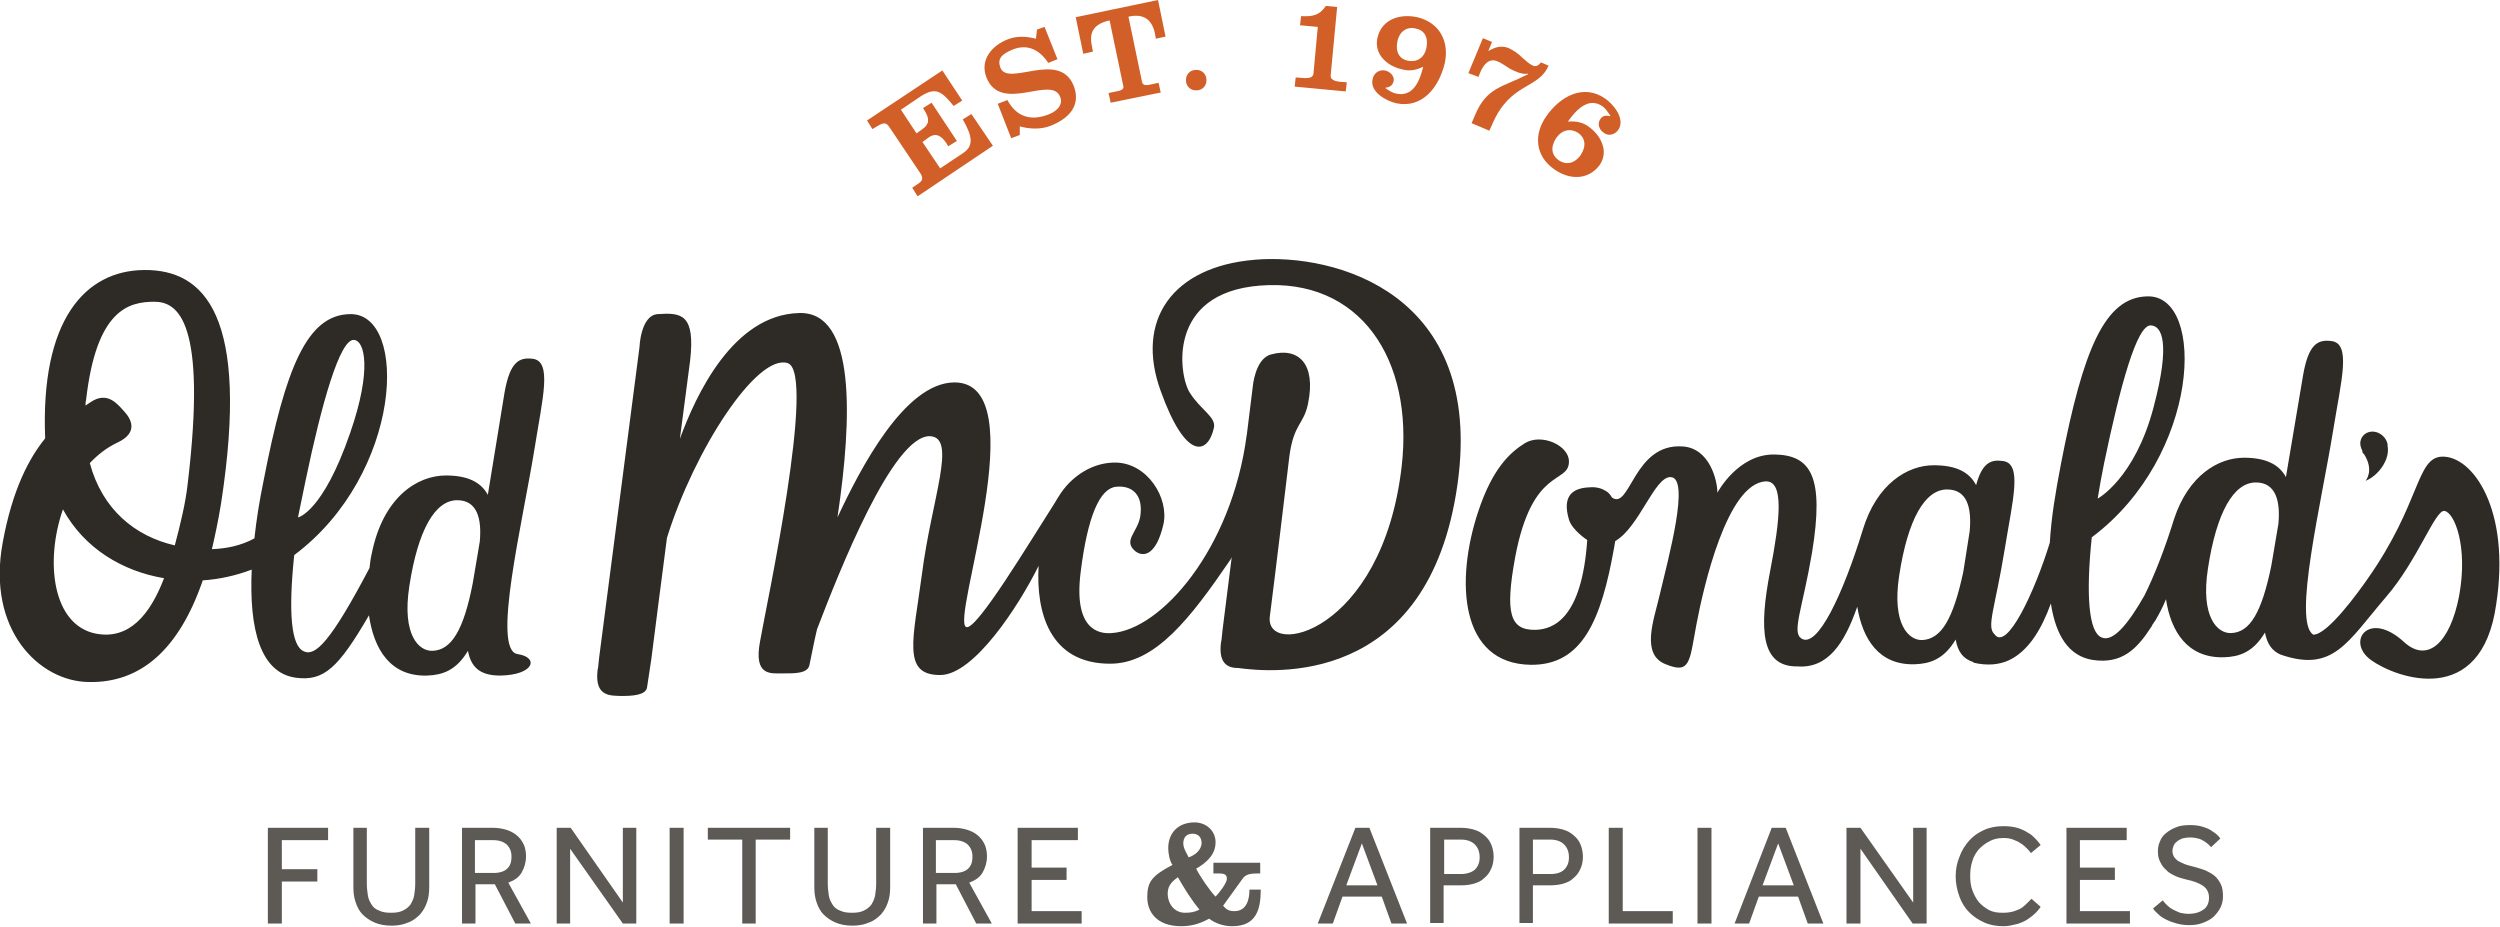 <svg id="Layer_1" xmlns="http://www.w3.org/2000/svg" viewBox="0 0 464.8 172.3"><style>.st0{fill:#2e2a25}.st1{fill:#5d5955}.st2{fill:#d15f27}</style><path class="st0" d="M233.2 48.3C218 49.6 211 59.5 215.8 72.7c4.7 13.1 8.8 11.8 9.9 6.8.4-2-2.5-3.3-4.5-6.5-2-3.1-4.4-18.5 13-19.9 18.6-1.5 28.7 13.6 26.4 33.6-3.6 31.2-25.7 35.8-24.5 27.8 1.2-9.4 2.6-21.2 3.6-29.5.8-6.3 2.7-6 3.5-10 1.5-7.4-1.8-10.5-6.9-9.1-3 .8-3.4 6.1-3.4 6.1l-1.1 8.9v-.1c-2.8 21.4-16 36.3-25.1 36.9-2.4.2-7.1-.6-5.8-11.2 1.3-10.6 3.6-15.7 6.6-16s5.1 1.5 4.5 5.5c-.5 3-3.3 4.5-.9 6.5 1.6 1.2 3.9.6 5.2-5 1.1-4.9-3-11.5-9-11.5-3 0-6.3 1.3-9 4.3-.8.9-1.5 2-2.2 3.2-4.8 7.5-14.4 23.5-16.4 23.1-3.3-.6 13.2-45.6-2.3-45.5-9.2.1-17.4 15.9-21.7 25.1 2.8-18.7 3.4-38.3-7.1-38-12.3.3-19.2 15.2-22.2 23.4l1.9-14.5c1-8.7-1.6-9-6-8.7-3.2.2-3.4 6.1-3.4 6.1l-7.5 57.7-.2 1.9-.1.5c-.6 5.1 2.6 4.7 4.4 4.8 1.9 0 4.6-.1 4.8-1.6.3-2.1.8-5.3.8-5.3.7-5.6 1.8-14 2.9-22.5 5.1-16.4 16.7-34.2 22.4-32.5 5.5 1.5-4 45.4-5.1 51.8-1.2 6.4 2 5.9 4.1 5.9 2.2 0 4.8.1 5.1-1.6.4-1.8.8-4.1 1.4-6.6 4.1-10.7 14.1-36.1 21-35.9 5.1.2.3 11.6-1.5 25.7-1.6 12.1-3.8 18.8 3.5 18.7 6.2-.1 14.5-12.8 18.2-20.3-.5 8.6 2 18.2 13.3 18.2 8.4 0 14.9-8.4 22.4-19.4l.2-.4-1.7 13.5-.2 1.9-.1.5c-.5 4.1 1.5 4.7 3.2 4.7 6 .8 35.5 3.9 40.8-34.3 4.9-35.3-22.6-42.9-37.8-41.6zM454 84.9c-4.8.2-3.9 8.6-13.8 22.7-1.6 2.3-7.4 10.4-10.1 10.4-3.9-2.3 1.5-24.5 3.7-38.1 1.5-9.3 3.4-16.1-.4-16.5-2.5-.3-4.2.6-5.2 6.3l-3.2 19c-1.3-2.4-3.8-3.6-7.8-3.6-4.7 0-10.3 3.2-13 11.4-1.6 5.2-3.6 10.4-5.5 14.2-3 5.3-5.9 8.8-8 7.8-2.4-1-2.9-8-1.8-18.6 20.2-15.1 21.3-45 10.4-44.8-8 .1-12 9.9-16.1 31-1.1 5.8-1.8 9.9-2.1 14.8-2.8 9.1-8 20.3-10.3 17-1.5-1.4.1-4.7 1.9-15.7 1.5-9.3 3.4-16.1-.4-16.5-2.2-.3-3.8.4-4.9 4.5-1.3-2.5-3.8-3.7-7.9-3.7-4.8 0-10.6 3.4-13.2 12.1-3.6 11.7-8.4 22.1-11.4 20.1-1.8-1.2.2-5.4 2-16 2.3-14.1-.2-18.1-7-18.2s-10.6 7.1-10.6 7.1c0-2.2-1.4-8.3-6.5-8.6-9.1-.6-9.7 11.9-13.1 9.5-.3-.5-.6-.9-1.1-1.2-.8-.5-1.8-.8-3-.7-2.9.1-5.3 1.3-3.9 6 .6 2 3.4 3.8 3.4 3.8-1 14.6-6.3 16.6-9.6 16.7-4.8.1-5.7-3.1-3.8-13.5 3.2-17 10-13.5 10-17.8 0-3-5.1-5.3-8.2-3.4-2.7 1.7-6 4.6-8.7 12.8-4.2 12.7-3.5 28.2 9.8 28.4 9.6.1 13.1-8.3 15.5-21.8.1-.4.1-.8.2-1.2 4.5-2.6 7.3-12 10.3-11.9 3.7.1-.4 15-2.1 22.2-1 4.3-3.5 10.8 1.2 12.6 4.6 1.9 4.4-.5 5.7-7.4 1.3-6.9 5.7-26.3 12.9-26.6 3.4-.1 2.7 6.9.8 16.7-2.1 10.9-1.7 17.8 5.1 17.7 5.6.4 8.7-4.2 11.1-11.1 1 6 4 10.9 10.7 10.7 2.8-.1 5.4-.9 7.6-4.6.4 2.3 1.4 3.6 3.3 4.2v.1c2.5.6 4.7.4 6.5-.4l.6-.3c3.3-1.8 5.6-5.6 7.3-10.3.9 5.9 3.3 9.8 7.8 10.5 5.4.8 8.2-2 10.9-6.2 0 0 .1-.1.1-.2 0 0 .1-.1.1-.2.2-.2.3-.5.5-.7.7-1.2 1.4-2.5 2-4 .9 6 4 11 10.8 10.8 2.8-.1 5.4-.9 7.6-4.6.4 2.1 1.3 3.4 2.9 4.1 9.8 3.4 12.4-2.3 19.6-10.7 5.9-6.8 9.2-16.4 10.9-16 1.8.3 4.4 6.5 2.7 15.8-1.7 8.8-5.9 12.5-10.2 8.6-6.6-6.1-10.9-.1-6.2 3.3s20.6 9.1 23.3-10.4c2.7-17.6-4.4-27.6-10.1-27.4zm-62.8 1.2c3-14.4 6.1-25.8 8.7-25.6 2 .1 3.7 3.1.5 15.2-3.5 13.3-10.4 17-10.4 17 .4-2.5.7-4.1 1.2-6.6zm-25 12.7l-1.1 7c0 .2-.1.4-.1.6-1.9 8.8-4.1 12.4-7.6 12.6-2.5.1-5.7-2.9-4.3-12 1.6-10.5 4.8-16 8.9-16 3.8 0 4.6 3.5 4.2 7.8zm57.4-1.4l-1.2 7.1c0 .2-.1.4-.1.6-1.8 8.8-4 12.5-7.5 12.6-2.5.1-5.7-2.9-4.3-12 1.6-10.5 4.8-16 8.9-16 3.7 0 4.6 3.4 4.2 7.7zm15.9-13c2 3.1.3 5 .3 5 2.3-.9 4.6-3.9 4.1-6.5v-.3c-.2-1-.9-1.8-1.9-2.2-1.4-.5-2.8.2-3.1 1.5-.2.6 0 1.3.3 1.9 0 .3.1.5.3.6zM99 66.7c-2.5-.3-4.2.6-5.2 6.3l-3.1 19c-1.3-2.4-3.8-3.6-7.8-3.6-5.3 0-11.7 4-13.8 14.6-.2.8-.3 1.7-.4 2.6-7.2 13.7-10.1 16.5-12.2 15.5-2.4-1-2.9-7.3-1.8-17.9 20.2-15.1 21.3-45 10.4-44.8-8 .1-12 9.9-16.1 31-.8 3.9-1.3 7.1-1.7 10.7-2.6 1.4-5.3 1.9-7.9 2 .6-2.6 1.2-5.4 1.7-8.5 5.4-35-3.1-43.5-14.3-43.4-11 .1-19.3 9.3-18.4 31.3-3 3.7-6.1 9.5-7.9 19.4-3 16.2 6.8 25.8 16 25.9 9.7.2 16.8-6.1 21.2-18.9 3.1-.2 6.2-.9 9.1-2-.5 11.1 1.6 19.2 8.2 20.1 5.2.7 7.9-1.8 13.6-11.6.9 6.2 3.9 11.4 10.8 11.2 2.8-.1 5.4-.9 7.6-4.6.6 3.2 2.4 4.6 6 4.6 6.3-.1 7.3-3.4 3.2-4-4.8-.8.9-24.1 3.2-38.3 1.5-9.4 3.3-16.2-.4-16.6zM56.8 89.4c3-14.4 6.4-26.4 9-26.2 2 .1 3.4 5.5-.7 17.3-5.1 14.8-9.7 15.7-9.7 15.7.5-2.5.9-4.3 1.4-6.8zm-39 28.4c-8-1.6-9.5-13.3-6.1-23.1 4 7.3 11.1 11.5 18.8 12.8-2.6 6.8-6.5 11.5-12.7 10.3zm17.1-27.9c-.4 3.7-1.4 7.7-2.4 11.5-7.4-1.7-13.5-6.7-15.8-15.3 1.5-1.6 3.2-2.9 5.1-3.8 4.1-1.9 2.5-4.5 1.3-5.8-1.2-1.3-3.1-3.9-6.3-1.7l-.9.6c0-.3 0-.7.1-1 1.9-16.8 7.9-18.3 12.7-18.3 4.4 0 9.8 3.7 6.2 33.8zm54.3 10.8l-1.2 7.1c0 .2-.1.4-.1.6-1.7 8.8-4 12.5-7.5 12.6-2.5.1-5.7-2.9-4.3-12 1.6-10.5 4.8-16 8.9-16 3.7 0 4.6 3.4 4.2 7.7z"/><path class="st1" d="M49.8 171.7h2.6v-7.8H59v-2.3h-6.6v-5.4H61v-2.3H49.8v17.8zm27.4-7.4c0 .8-.1 1.5-.2 2.2-.1.6-.4 1.2-.7 1.7-.4.5-.8.8-1.4 1.1-.6.3-1.3.4-2.2.4-.9 0-1.6-.1-2.2-.4-.6-.2-1.1-.6-1.4-1.1-.3-.5-.6-1-.7-1.7-.1-.7-.2-1.4-.2-2.2v-10.4h-2.5v11c0 1 .1 1.9.4 2.8.3.9.7 1.7 1.3 2.3.6.6 1.3 1.1 2.2 1.5.9.4 2 .6 3.2.6s2.2-.2 3.1-.6c.9-.3 1.6-.9 2.2-1.5.6-.7 1-1.4 1.3-2.3.3-.8.4-1.8.4-2.8v-11h-2.6v10.4zm19.8-2.1c.5-.9.8-1.9.8-3 0-.6-.1-1.3-.3-1.9-.3-.7-.6-1.2-1.1-1.7s-1.1-.9-1.9-1.2-1.8-.5-2.9-.5h-5.7v17.8h2.5v-7.3H92l3.8 7.3h2.9l-4.2-7.6c1.1-.4 2-1 2.5-1.9zm-5.2.1h-3.5v-6.1h3.4c1.1 0 1.9.3 2.5.8.6.6.9 1.3.9 2.3 0 .9-.2 1.6-.8 2.2-.5.5-1.4.8-2.5.8zm24 5.5l-9.7-13.9h-2.6v17.8h2.5v-13.9l9.8 13.9h2.5v-17.8h-2.5v13.9zm8.7 3.9h2.6v-17.8h-2.6v17.8zm7.1-15.6h6.4v15.6h2.5v-15.6h6.4v-2.2h-15.3v2.2zm31.3 8.2c0 .8-.1 1.5-.2 2.2-.1.6-.4 1.2-.7 1.7-.4.5-.8.8-1.4 1.1-.6.3-1.3.4-2.2.4-.9 0-1.6-.1-2.2-.4-.6-.2-1.1-.6-1.4-1.1-.3-.5-.6-1-.7-1.7-.1-.7-.2-1.4-.2-2.2v-10.4h-2.5v11c0 1 .1 1.9.4 2.8.3.9.7 1.7 1.3 2.3.6.6 1.3 1.1 2.2 1.5.9.4 2 .6 3.2.6s2.2-.2 3.1-.6c.9-.3 1.6-.9 2.2-1.5.6-.7 1-1.4 1.3-2.3.3-.8.4-1.8.4-2.8v-11h-2.6v10.4zm19.8-2.1c.5-.9.8-1.9.8-3 0-.6-.1-1.3-.3-1.9-.3-.7-.6-1.2-1.1-1.7s-1.1-.9-1.9-1.2-1.8-.5-2.9-.5h-5.7v17.8h2.5v-7.3h3.6l3.8 7.3h2.9l-4.2-7.6c1.1-.4 2-1 2.5-1.9zm-5.2.1H174v-6.1h3.4c1.1 0 1.9.3 2.5.8.6.6.9 1.3.9 2.3 0 .9-.2 1.6-.8 2.2-.5.5-1.4.8-2.5.8zm14.3 1.3h6.5v-2.3h-6.5v-5.1h8.6v-2.3h-11.2v17.8h11.9v-2.3h-9.3v-5.8zm37.7 5.8c-1 0-1.5-.3-2.1-1l3.6-5c.5-.7 1.1-1 2.7-1h.6v-2h-8.7v2h1.1c1.1 0 1.4.3 1.4 1 0 .8-1.5 2.7-2.1 3.3-1-1-3-3.9-3.6-5.2 1.9-1.1 3.6-2.6 3.6-4.9 0-2.2-1.8-3.7-3.9-3.7-3 0-4.9 1.9-4.9 4.8 0 1 .3 2.5.8 3.1-3.8 2-4.7 3.1-4.7 6 0 2.8 1.8 5.4 6.3 5.4 1.8 0 3.4-.4 5.2-1.4 1.2.9 2.7 1.4 4.3 1.4 4.4 0 5.3-3 5.3-6.8h-2.1c0 1.8-.5 4-2.8 4zm-7.8-14.4c1.1 0 1.7.7 1.7 1.7 0 1.3-1.2 2.3-2.4 2.7-.4-.8-1-1.7-1-2.6 0-1.1.6-1.8 1.7-1.8zm-1.4 14.7c-1.9 0-3.2-1.6-3.2-3.6 0-1.5.9-2.3 1.9-3 1.2 2.1 2.5 4.2 4 6-.9.5-1.7.6-2.7.6zm31.7-15.8l-7 17.8h2.8l1.8-5h7.3l1.8 5h2.9l-7-17.8H252zm-1.7 10.7l2.9-7.8 2.9 7.8h-5.8zm26.1-8.9c-.5-.5-1.1-1-1.9-1.3s-1.8-.5-3-.5h-5.6v17.7h2.5v-7h3.2c.9 0 1.7-.1 2.4-.3.7-.2 1.4-.5 1.9-1 .6-.5 1-1 1.3-1.7.3-.6.5-1.4.5-2.3 0-.6-.1-1.3-.3-1.9-.2-.6-.5-1.2-1-1.7zm-2.2 6c-.6.5-1.5.8-2.6.8h-3.1v-6.4h3.2c1 0 1.9.3 2.5.9.6.6.9 1.4.9 2.4s-.3 1.7-.9 2.3zm18.8-6c-.5-.5-1.1-1-1.9-1.3s-1.8-.5-3-.5h-5.6v17.7h2.5v-7h3.2c.9 0 1.7-.1 2.4-.3.7-.2 1.4-.5 1.9-1 .6-.5 1-1 1.3-1.7.3-.6.5-1.4.5-2.3 0-.6-.1-1.3-.3-1.9-.2-.6-.5-1.2-1-1.7zm-2.2 6c-.5.5-1.4.8-2.5.8H285v-6.4h3.3c1 0 1.9.3 2.5.9.6.6.9 1.4.9 2.4s-.3 1.7-.9 2.3zm10.9-7.8h-2.6v17.8H311v-2.3h-9.3v-15.5zm13.9 17.8h2.6v-17.8h-2.6v17.8zm13.8-17.8l-6.9 17.8h2.7l1.8-5h7.3l1.8 5h2.9l-7-17.8h-2.6zm-1.7 10.7l2.9-7.8 2.9 7.8h-5.8zm28 3.2l-9.8-13.9h-2.6v17.8h2.6v-13.9l9.7 13.9h2.6v-17.8h-2.5v13.9zm12.2-9.9c.6-.6 1.2-1.1 2-1.5.7-.4 1.6-.6 2.6-.6.7 0 1.3.1 1.8.3.5.2 1 .4 1.4.7.5.3.8.6 1.1.9s.6.6.8.9l1.8-1.5c-.3-.4-.6-.8-1-1.2-.4-.4-.8-.8-1.4-1.1-.6-.4-1.3-.7-2-.9-.7-.2-1.6-.3-2.5-.3-1.3 0-2.5.2-3.6.7s-2 1.1-2.8 2c-.8.9-1.4 1.9-1.8 3-.5 1.2-.7 2.4-.7 3.7s.3 2.6.7 3.7c.4 1.1 1 2.1 1.8 2.9s1.7 1.4 2.8 1.9c1.1.5 2.3.7 3.6.7.9 0 1.7-.2 2.5-.4.7-.2 1.4-.5 2-.9.6-.4 1.1-.8 1.5-1.2.4-.4.7-.8.9-1.1l-1.7-1.5-.7.7c-.3.3-.6.6-1 .9-.4.3-.9.5-1.5.7-.6.2-1.3.3-2.1.3-1 0-1.8-.1-2.6-.5-.7-.4-1.4-.9-1.9-1.5s-.9-1.4-1.2-2.2-.4-1.7-.4-2.7c0-.9.1-1.8.4-2.7.2-.8.7-1.6 1.2-2.2zm18.8 5.7h6.5v-2.3h-6.5v-5.1h8.7v-2.3h-11.2v17.8H396v-2.3h-9.3v-5.8zm26.2.8c-.3-.6-.7-1.2-1.2-1.6-.5-.4-1.1-.7-1.7-1-.6-.2-1.2-.4-1.9-.6s-1.3-.3-1.8-.5-.9-.4-1.3-.6c-.3-.2-.6-.5-.8-.8s-.3-.7-.3-1.1c0-.3.1-.6.2-.9.1-.3.3-.6.6-.8.3-.3.6-.4 1-.6.4-.1.9-.2 1.5-.2s1.1.1 1.5.2c.4.1.8.3 1.1.5.3.2.6.4.8.6l.5.5 1.7-1.6c-.1-.2-.3-.4-.6-.7-.3-.3-.7-.5-1.1-.8-.4-.3-1-.5-1.6-.7-.7-.2-1.4-.3-2.3-.3-1 0-1.9.1-2.6.4-.8.3-1.4.7-1.9 1.1-.5.4-.9.9-1.1 1.5-.3.6-.4 1.2-.4 1.9s.1 1.3.4 1.9c.3.6.6 1.1 1.1 1.5.4.5 1 .8 1.6 1.1.6.3 1.3.5 2.1.7 1.4.3 2.5.7 3.2 1.2s1.1 1.2 1.1 2.2c0 .9-.3 1.7-1 2.2s-1.6.8-2.8.8c-.6 0-1.1-.1-1.6-.2-.5-.2-.9-.4-1.3-.6-.4-.2-.8-.5-1.1-.8s-.6-.6-.8-.9l-1.8 1.5c.2.4.6.7 1 1.1.4.4.9.7 1.5 1 .6.3 1.2.5 1.9.7.7.2 1.5.3 2.3.3.9 0 1.7-.1 2.5-.4s1.4-.6 2-1.1c.5-.5 1-1.1 1.3-1.7.3-.6.5-1.3.5-2.1 0-.9-.1-1.7-.4-2.3z"/><path class="st2" d="M179 22.2c1.9 3.3 2 5 0 6.3l-4.2 2.8-3.3-4.9 1.1-.8c1.2-.9 2.3-.6 3.4 1.1l.3.5 1.6-1-4.7-7.1-1.6 1 .2.3c1.1 1.7 1 2.7-.3 3.6l-1.1.8-2.9-4.4 3.7-2.5c2.8-1.8 3.9-.9 6.1 1.8l1.6-1-3.7-5.6-14 9.3 1 1.6 1-.6c1.2-.7 1.6-.6 2.2.3l5.5 8.2c.9 1.2.6 1.7-.1 2.2l-1.2.8 1 1.6 14-9.4-4-5.9-1.6 1zm7-9.6c-.6-1.6.1-2.5 2.3-3.4 2.8-1.1 5 .1 6.6 2.5l1.7-.7-2.4-6-1.4.5-.2 1.7c-1.6-.4-3.4-.6-5.2.1-2.9 1.1-5.3 3.8-4 7.1 2.7 6.8 12.1-.5 13.7 3.6.5 1.1-.1 2.5-2.2 3.3-3.4 1.3-6 .3-7.6-2.7l-1.8.7 2.5 6.4 1.6-.6v-1.6c1.8.5 3.9.6 5.7-.1 3.3-1.3 5.8-3.7 4.3-7.5-2.7-6.6-12.2.3-13.6-3.3zm28.7-6.5l.2 1.1 1.8-.4-1.4-6.8L200 3.2l1.4 6.8 1.8-.4-.2-1.1c-.6-2.6.5-4.1 3.3-4.7l2.5 12c.2.6 0 .9-.8 1.1l-1.9.4.4 1.8 9.3-1.9-.4-1.8-1.9.4c-.8.1-1.1-.1-1.2-.7l-2.5-12c2.7-.6 4.3.4 4.9 3zm7.5 6.9c-1.1.1-1.8 1-1.7 2.1.1 1.1 1 1.8 2.1 1.7 1.1-.1 1.8-1 1.7-2.1-.1-1.1-1-1.8-2.1-1.7zm25.2 1l1.2-12.7-2.1-.2c-1.2 1.8-2.5 2-4.6 1.9l-.2 1.7 3.3.3-.8 8.7c-.1.7-.8.9-1.9.8l-1.4-.1-.2 1.7 9.5.9.2-1.7-1.3-.1c-1.1-.1-1.8-.5-1.7-1.2zm16.1-10.8c-3.3-.7-6.6.4-7.4 3.8-.7 3.1 1.8 5.3 4.6 5.9 1.4.4 2.7.1 3.9-.5-.6 2.5-1.8 5.7-5 5-.7-.1-1.4-.6-2-1v-.1c.8-.1 1.3-.4 1.5-1.2.2-1-.7-1.8-1.6-2-1.1-.2-2.1.5-2.3 1.6-.6 2.4 2.6 4.1 4.4 4.5 4.8 1 7.9-2.9 9-7.4.9-4-.9-7.6-5.1-8.6zm1.7 5.7c-.4 1.9-1.8 2.7-3.4 2.4-1.6-.3-2.4-1.6-2-3.6.4-1.9 1.8-2.8 3.4-2.4 1.6.3 2.4 1.6 2 3.6zm22.7 3.3l-1.4-.6c-.4.5-.9.9-1.5.6-.7-.3-1.3-.9-2-1.5-.7-.7-1.5-1.3-2.6-1.8-1.4-.5-2.5-.1-3.7.6l.7-1.7-1.7-.7-2.7 6.5 1.9.7.2-.6c.8-2 1.9-2.9 3.3-2.3.7.3 1.1.6 1.6.9.4.3.9.6 1.6.9 1.1.5 1.8.6 2.5.5v.1c-4.9 2.5-7.7 2.4-9.9 7.7l-.6 1.4 3.3 1.4.5-1.1c3.3-7.9 8.7-6.6 10.5-11zm10.5 6.1c-4.1-2.8-8.4-.3-10.9 3.3-2.4 3.4-2.1 7.4 1.5 9.9 2.7 1.9 6.2 2.1 8.4-.8 1.8-2.6.2-5.6-2.1-7.2-1.1-.8-2.4-1-3.8-.9 1.5-2.1 3.8-4.7 6.5-2.8.5.4 1 1.1 1.4 1.7l-.1.1c-.7-.2-1.4-.1-1.8.6-.6.9-.1 2 .7 2.5.9.7 2.1.3 2.7-.6 1.3-2-.9-4.7-2.5-5.8zm-5 6.4c1.3.9 1.6 2.4.5 4.1-1.2 1.7-2.8 1.9-4.1 1s-1.6-2.4-.5-4.1c1.1-1.6 2.7-1.9 4.1-1z"/></svg>